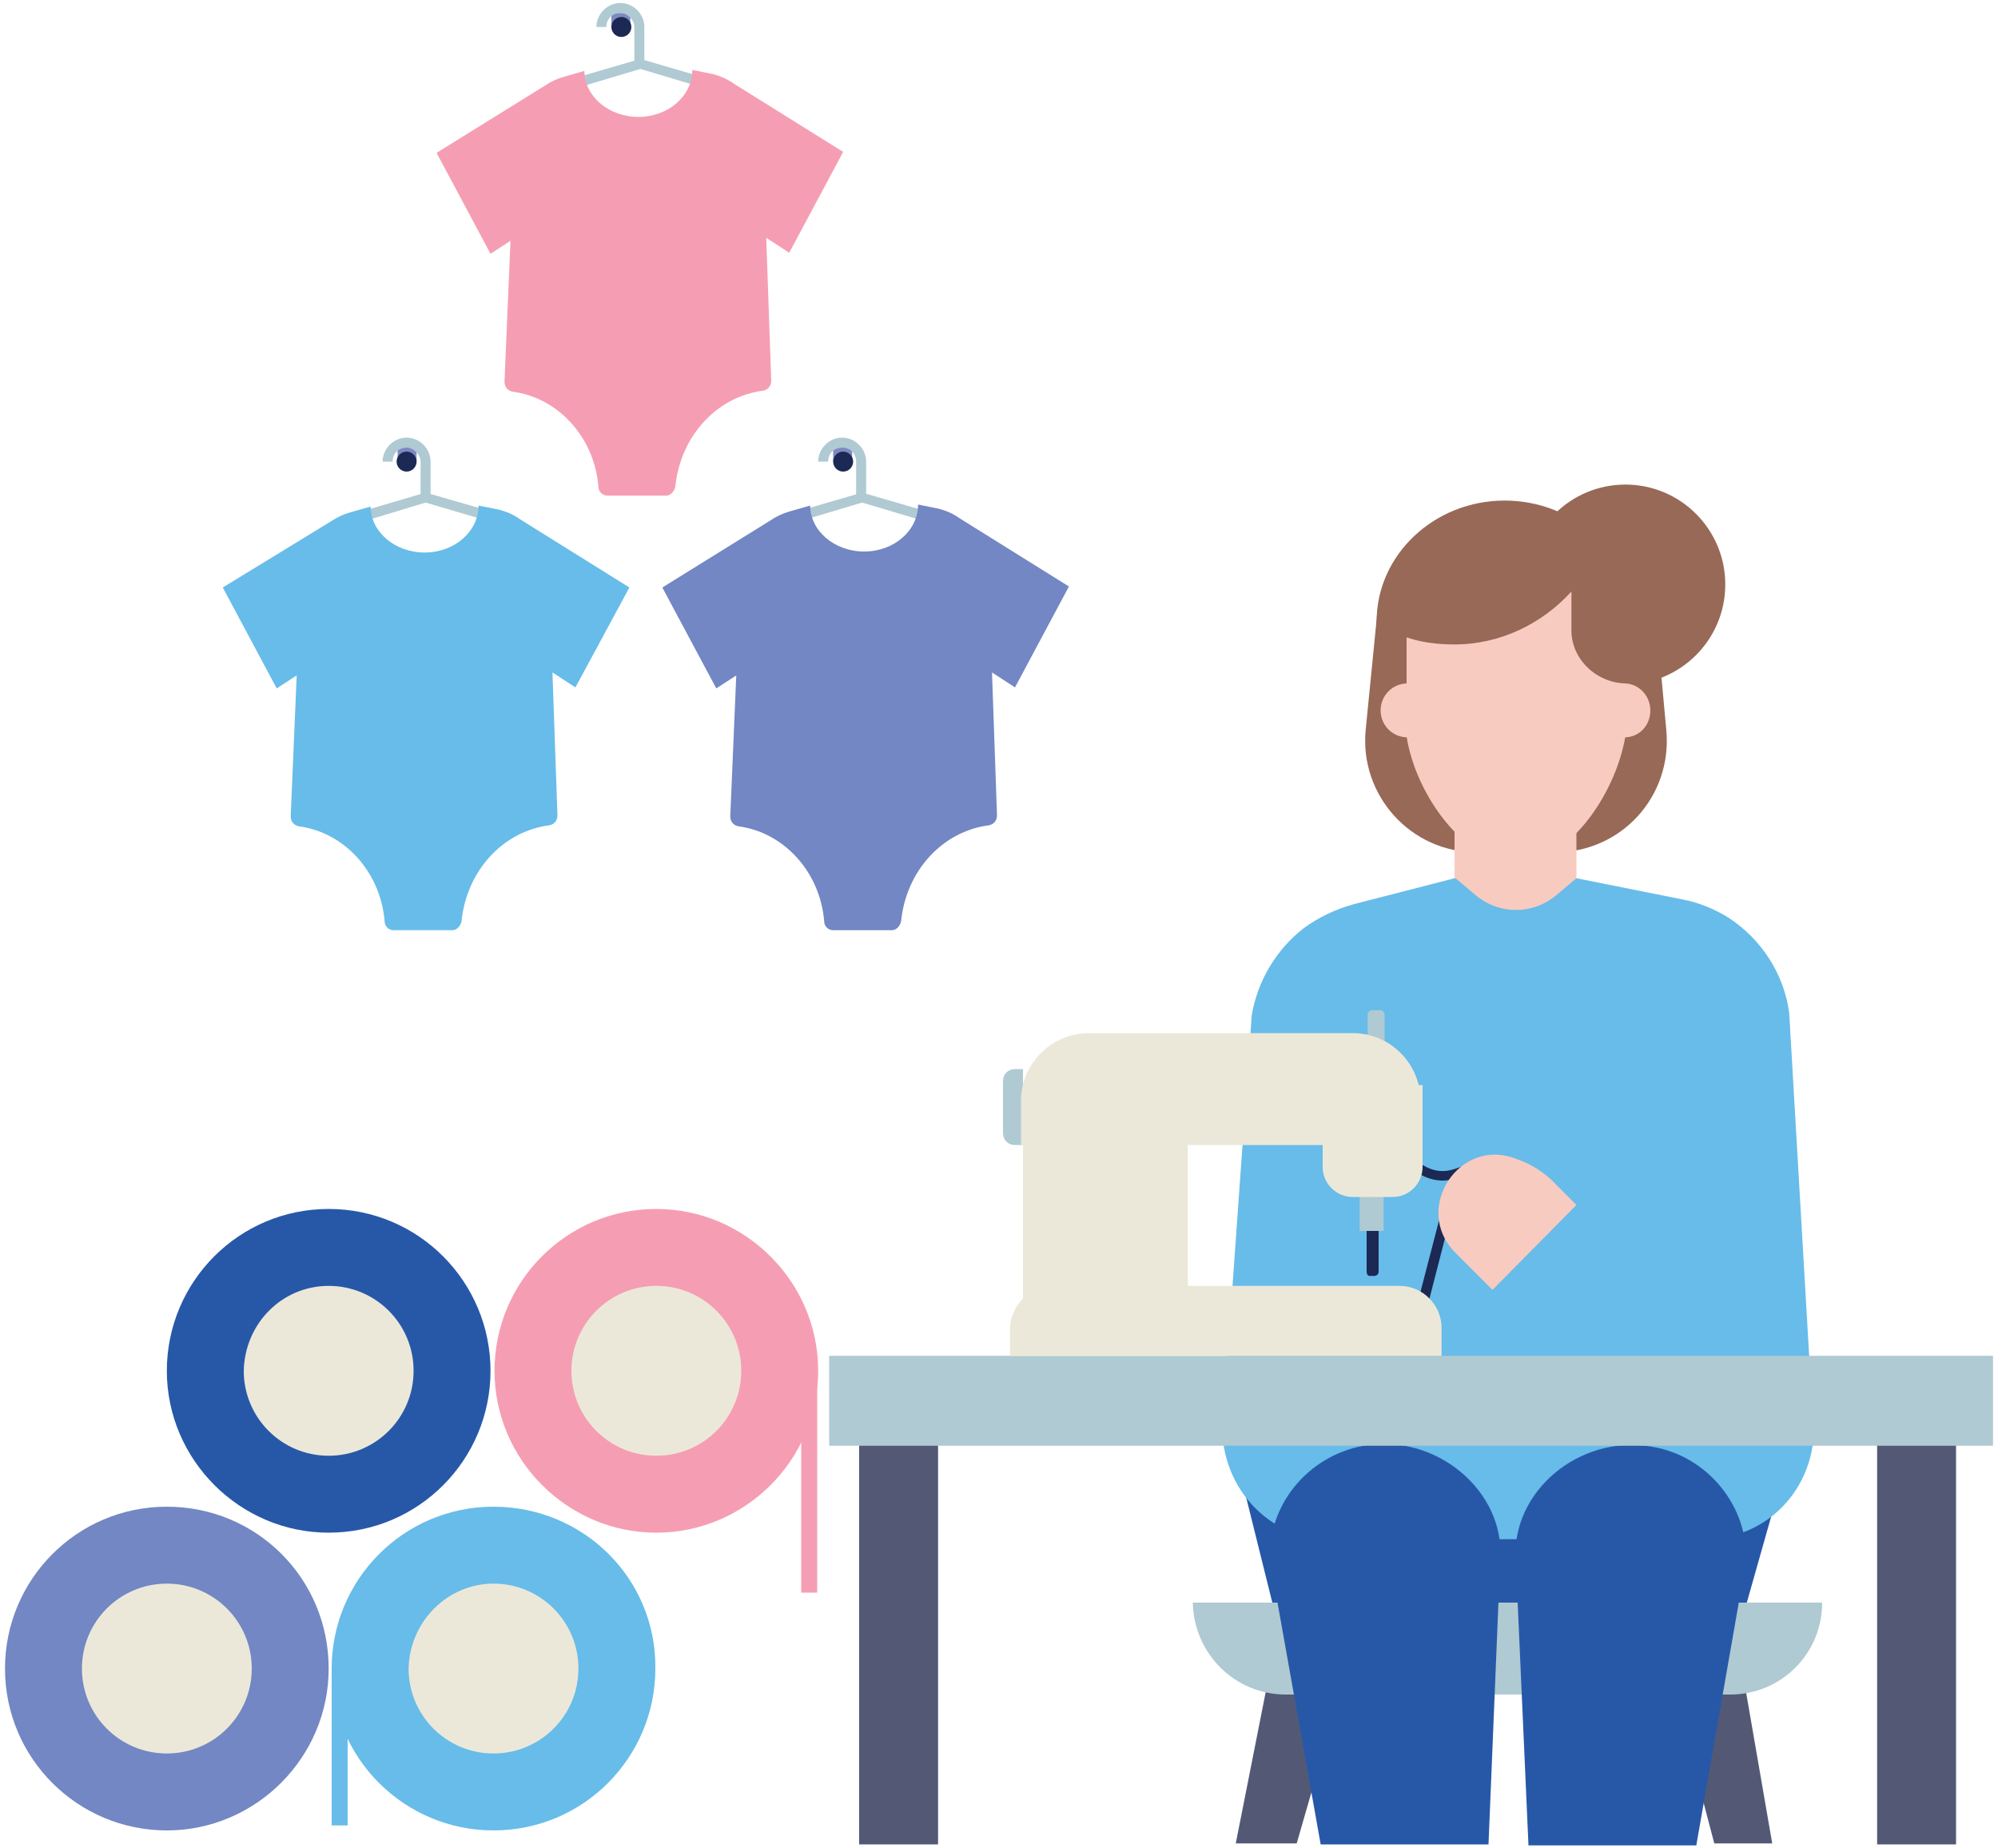 <?xml version="1.0" encoding="utf-8"?>
<!-- Generator: Adobe Illustrator 27.7.0, SVG Export Plug-In . SVG Version: 6.00 Build 0)  -->
<svg version="1.1" id="Layer_1" xmlns="http://www.w3.org/2000/svg" xmlns:xlink="http://www.w3.org/1999/xlink" x="0px" y="0px"
	 viewBox="0 0 200 185" style="enable-background:new 0 0 200 185;" xml:space="preserve">
<style type="text/css">
	.st0{fill:#7E89C1;}
	.st1{fill:#1B2954;}
	.st2{fill:#AFCAD2;}
	.st3{fill:#ECE8D9;}
	.st4{fill:#67BCE9;}
	.st5{fill:#7287C3;}
	.st6{fill:#2758A8;}
	.st7{fill:#F59EB3;}
	.st8{fill:#976956;}
	.st9{fill:#F8CBC0;}
	.st10{fill:#535975;}
</style>
<g>
	<g>
		<rect x="83.4" y="44.7" class="st0" width="1.9" height="1.5"/>
	</g>
	<g>
		<circle class="st1" cx="84.4" cy="46.2" r="1"/>
	</g>
	<g>
		<rect x="39.8" y="44.7" class="st0" width="1.9" height="1.5"/>
	</g>
	<g>
		<polygon class="st2" points="94,52.6 86.3,50.3 78.6,52.6 78.4,51.6 86.3,49.3 94.2,51.6 		"/>
	</g>
	<g>
		<path class="st2" d="M86.7,49.9h-1v-3.7c0-0.7-0.5-1.4-1.4-1.4c-0.7,0-1.4,0.5-1.4,1.4h-1c0-1.3,1.1-2.4,2.4-2.4s2.4,1.1,2.4,2.4
			V49.9z"/>
	</g>
	<g>
		<polygon class="st2" points="50.4,52.6 42.6,50.3 35,52.6 34.8,51.6 42.6,49.3 50.6,51.6 		"/>
	</g>
	<g>
		<g>
			<path class="st3" d="M49.4,179.3c-6.8,0-12.3-5.5-12.3-12.3s5.5-12.3,12.3-12.3s12.3,5.5,12.3,12.3
				C61.8,173.8,56.2,179.3,49.4,179.3z"/>
		</g>
		<g>
			<path class="st4" d="M49.4,158.5c4.7,0,8.5,3.8,8.5,8.5s-3.8,8.5-8.5,8.5s-8.5-3.8-8.5-8.5C41,162.3,44.8,158.5,49.4,158.5
				 M49.4,150.8c-9,0-16.2,7.3-16.2,16.2c0,9,7.3,16.2,16.2,16.2c9,0,16.2-7.3,16.2-16.2C65.7,158,58.4,150.8,49.4,150.8L49.4,150.8
				z"/>
		</g>
	</g>
	<g>
		<g>
			<path class="st3" d="M16.7,179.3c-6.8,0-12.3-5.5-12.3-12.3s5.5-12.3,12.3-12.3S29,160.2,29,167S23.5,179.3,16.7,179.3z"/>
		</g>
		<g>
			<path class="st5" d="M16.7,158.5c4.7,0,8.5,3.8,8.5,8.5s-3.8,8.5-8.5,8.5s-8.5-3.8-8.5-8.5C8.2,162.3,12,158.5,16.7,158.5
				 M16.7,150.8c-9,0-16.2,7.3-16.2,16.2c0,9,7.3,16.2,16.2,16.2s16.2-7.3,16.2-16.2C32.9,158,25.7,150.8,16.7,150.8L16.7,150.8z"/>
		</g>
	</g>
	<g>
		<g>
			<path class="st3" d="M32.9,149.5c-6.8,0-12.3-5.5-12.3-12.3s5.5-12.3,12.3-12.3s12.3,5.5,12.3,12.3S39.7,149.5,32.9,149.5z"/>
		</g>
		<g>
			<path class="st6" d="M32.9,128.7c4.7,0,8.5,3.8,8.5,8.5s-3.8,8.5-8.5,8.5s-8.5-3.8-8.5-8.5C24.5,132.5,28.2,128.7,32.9,128.7
				 M32.9,121c-9,0-16.2,7.3-16.2,16.2s7.3,16.2,16.2,16.2c9,0,16.2-7.3,16.2-16.2S41.9,121,32.9,121L32.9,121z"/>
		</g>
	</g>
	<g>
		<g>
			<path class="st3" d="M65.7,149.5c-6.8,0-12.3-5.5-12.3-12.3s5.5-12.3,12.3-12.3S78,130.4,78,137.2S72.5,149.5,65.7,149.5z"/>
		</g>
		<g>
			<path class="st7" d="M65.7,128.7c4.7,0,8.5,3.8,8.5,8.5s-3.8,8.5-8.5,8.5s-8.5-3.8-8.5-8.5C57.2,132.5,61,128.7,65.7,128.7
				 M65.7,121c-9,0-16.2,7.3-16.2,16.2s7.3,16.2,16.2,16.2s16.2-7.3,16.2-16.2S74.6,121,65.7,121L65.7,121z"/>
		</g>
	</g>
	<g>
		<circle class="st8" cx="162.7" cy="58.5" r="10"/>
	</g>
	<g>
		<polygon class="st6" points="142.9,158.6 172.9,167.3 178,149.3 124.6,149.3 129,167 		"/>
	</g>
	<g>
		<path class="st4" d="M170.9,154l-37.7,0.1c-6.7,0-11.8-6.2-10.7-13.1l2.8-39.4c0.6-3.5,2.5-6.6,5.2-8.7c1.5-1.1,3.2-1.9,5-2.4
			l10.1-2.6l6.4-0.7l5.8,0.7l10.5,2.1c1.7,0.3,3.4,1,4.8,1.9c3.2,2.1,5.5,5.6,6,9.5l2.3,39.5C182.6,147.9,177.5,154,170.9,154"/>
	</g>
	<g>
		<g>
			<path class="st8" d="M155.7,85.3h-7.9c-6.6,0-11.7-5.7-11.1-12.2l1.2-12.1l28.1,3.4l0.8,8.7C167.4,79.7,162.3,85.3,155.7,85.3z"
				/>
		</g>
		<g>
			<path class="st8" d="M144.8,65.4c0,5.9,4.7,10.6,10.6,10.6c5.9,0,10.6-4.7,10.6-10.6s-4.7-10.6-10.6-10.6
				C149.6,54.8,144.8,59.5,144.8,65.4"/>
		</g>
		<g>
			<path class="st8" d="M137.8,62.2c0,6.7,5.7,12.1,12.8,12.1s12.8-5.4,12.8-12.1s-5.7-12.1-12.8-12.1
				C143.6,50.1,137.8,55.5,137.8,62.2"/>
		</g>
		<g>
			<path class="st9" d="M145.7,87.9l1.9,1.6c2.4,2.1,5.9,2.1,8.3,0l1.9-1.6v-7.4h-12.2v7.4H145.7z"/>
		</g>
		<g>
			<path class="st9" d="M159.9,71.1c0,1.5,1.2,2.7,2.7,2.7s2.6-1.2,2.6-2.7s-1.2-2.7-2.6-2.7C161.1,68.4,159.9,69.6,159.9,71.1"/>
		</g>
		<g>
			<path class="st9" d="M138.2,71.1c0,1.5,1.2,2.7,2.7,2.7s2.6-1.2,2.6-2.7s-1.2-2.7-2.6-2.7C139.4,68.4,138.2,69.6,138.2,71.1"/>
		</g>
		<g>
			<path class="st9" d="M151.8,86.4L151.8,86.4c5.1,0,9.9-6.8,10.9-12.7v-7.4c0-4.7-3.8-9.9-8.5-9.9l-4.9,0.5
				c-4.7,0-8.5,2.7-8.5,7.3v9.5C141.7,79.6,146.7,86.4,151.8,86.4"/>
		</g>
		<g>
			<path class="st8" d="M149.3,55.8h4.9c1.5,0,2.8,0.6,4,1.5l0,0c0.1,0.1,0.3,0.2,0.4,0.3l0,0c2.4,2.1,4.3,5.6,4.3,8.6l0.1,2.2
				c-3,0.1-5.7-2.3-5.7-5.3v-3.9c-2.9,3.2-7.1,5.3-11.7,5.3c-1.7,0-3.6-0.2-5.3-0.9C140.6,59.2,144.8,55.8,149.3,55.8"/>
		</g>
	</g>
	<g>
		<polygon class="st10" points="134.5,168.2 129.8,184.5 123.7,184.5 127.4,165.8 		"/>
	</g>
	<g>
		<polygon class="st10" points="174.7,168.9 177.4,184.5 171.6,184.5 167.5,168.9 		"/>
	</g>
	<g>
		<path class="st2" d="M128.7,169.6h44.5c5.1,0,9.2-4.1,9.2-9.2h-63C119.5,165.5,123.6,169.6,128.7,169.6"/>
	</g>
	<g>
		<path class="st6" d="M127.2,156.6c-0.6-5.2,3.1-10.5,8.8-11.8l0,0c7.2-1.6,14.2,3.9,14.2,10.6l-1.2,29.2h-16.8L127.2,156.6z"/>
	</g>
	<g>
		<path class="st6" d="M151.7,155.5c0-6.7,6.9-12.2,14.2-10.6l0,0c5.6,1.2,9.4,6.6,8.8,11.8l-4.9,28H153L151.7,155.5z"/>
	</g>
	<g>
		<rect x="86" y="142" class="st10" width="7.9" height="42.6"/>
	</g>
	<g>
		<rect x="187.9" y="142" class="st10" width="7.9" height="42.6"/>
	</g>
	<g>
		<rect x="83" y="135.7" class="st2" width="116.5" height="9"/>
	</g>
	<g>
		<g>
			<rect x="33.2" y="167.1" class="st4" width="1.6" height="15.6"/>
		</g>
	</g>
	<g>
		<g>
			<rect x="80.2" y="137.2" class="st7" width="1.6" height="22.2"/>
		</g>
	</g>
	<g>
		<path class="st1" d="M142.8,131.1l-1-0.3l3.3-12.7c-1.1,0.2-2.2-0.1-3.2-0.7c-4.4-2.8-5.6-12.7-5.6-13.1l1-0.1
			c0,0.1,1.2,9.8,5.1,12.4c1,0.6,2,0.8,3.2,0.4l0.9-0.3L142.8,131.1z"/>
	</g>
	<g>
		<path class="st9" d="M155.8,118.6l2,2l-8.4,8.5l-3.7-3.7c-4.4-4.4,0.4-11.7,6.1-9.4C153.3,116.5,154.7,117.4,155.8,118.6"/>
	</g>
	<g>
		<g>
			<path class="st3" d="M105.4,128.7h34.7c2.3,0,4.2,1.9,4.2,4.2v2.8h-43.2v-2.8C101.2,130.6,103.1,128.7,105.4,128.7z"/>
		</g>
		<g>
			<rect x="102.4" y="114.2" class="st3" width="16.5" height="18"/>
		</g>
		<g>
			<path class="st1" d="M137.1,127.7h0.5c0.2,0,0.4-0.2,0.4-0.4v-4.5h-1.2v4.5C136.8,127.5,136.9,127.7,137.1,127.7z"/>
		</g>
		<g>
			<rect x="136.1" y="118.3" class="st2" width="2.4" height="4.9"/>
		</g>
		<g>
			<path class="st3" d="M142.4,108.6h-10v8.2c0,1.7,1.4,3,3,3h4c1.7,0,3-1.4,3-3V108.6z"/>
		</g>
		<g>
			<path class="st2" d="M101.6,114.6h0.8V107h-0.8c-0.7,0-1.2,0.5-1.2,1.2v5.2C100.4,114.1,100.9,114.6,101.6,114.6z"/>
		</g>
		<g>
			<path class="st2" d="M136.8,104.3h1.8v-2.7c0-0.3-0.2-0.5-0.5-0.5h-0.7c-0.3,0-0.5,0.2-0.5,0.5v2.7H136.8z"/>
		</g>
		<g>
			<path class="st3" d="M102.2,114.6h40v-4.4c0-3.7-3-6.8-6.8-6.8H109c-3.7,0-6.8,3-6.8,6.8V114.6z"/>
		</g>
	</g>
	<g>
		<path class="st4" d="M22.3,58.8l5.4,10.1l2-1.3l-0.6,14.1c0,0.5,0.3,0.9,0.8,1c4.6,0.6,8.2,4.6,8.6,9.5c0,0.5,0.4,0.9,0.9,0.9h5.9
			c0.4,0,0.8-0.4,0.9-0.9c0.5-5,4.1-9,8.8-9.6c0.5-0.1,0.8-0.5,0.8-1l-0.5-14.3l2.3,1.5l5.4-10L52.1,52c-0.7-0.5-1.4-0.8-2.2-1
			l-2-0.4c0,2.6-2.4,4.7-5.4,4.7s-5.4-2.1-5.4-4.6L35,51.3c-0.7,0.2-1.3,0.5-1.9,0.9L22.3,58.8z"/>
	</g>
	<g>
		<g>
			<path class="st5" d="M66.3,58.8l5.4,10.1l2-1.3l-0.6,14.1c0,0.5,0.3,0.9,0.8,1c4.6,0.6,8.2,4.6,8.6,9.5c0,0.5,0.4,0.9,0.9,0.9
				h5.9c0.4,0,0.8-0.4,0.9-0.9c0.5-5,4.1-9,8.8-9.6c0.5-0.1,0.8-0.5,0.8-1l-0.5-14.3l2.3,1.5l5.4-10.1l-10.9-6.8
				c-0.7-0.5-1.4-0.8-2.2-1l-2-0.4c0,2.6-2.4,4.7-5.4,4.7s-5.4-2.1-5.4-4.6L79,51.2c-0.7,0.2-1.3,0.5-1.9,0.9L66.3,58.8z"/>
		</g>
	</g>
	<g>
		<path class="st2" d="M43.1,49.9h-1v-3.7c0-0.7-0.7-1.4-1.4-1.4c-0.7,0-1.4,0.5-1.4,1.4h-1c0-1.3,1.1-2.4,2.4-2.4
			c1.3,0,2.4,1.1,2.4,2.4V49.9z"/>
	</g>
	<g>
		<circle class="st1" cx="40.7" cy="46.2" r="1"/>
	</g>
	<g>
		<rect x="61.2" y="1.3" class="st0" width="1.9" height="1.5"/>
	</g>
	<g>
		<polygon class="st2" points="71.8,9.2 64.1,6.9 56.4,9.2 56.2,8.2 64.1,5.9 72,8.2 		"/>
	</g>
	<g>
		<g>
			<path class="st7" d="M43.7,15.3l5.4,10.1l2-1.3l-0.6,14.1c0,0.5,0.3,0.9,0.8,1c4.6,0.6,8.2,4.6,8.6,9.5c0,0.5,0.4,0.9,0.9,0.9
				h5.9c0.4,0,0.8-0.4,0.9-0.9c0.5-5,4.1-9,8.8-9.6c0.5-0.1,0.8-0.5,0.8-1l-0.5-14.3l2.3,1.5l5.4-10.1L73.5,8.4
				c-0.7-0.5-1.4-0.8-2.2-1l-2-0.4c0,2.6-2.4,4.7-5.4,4.7s-5.4-2.1-5.4-4.6l-2.1,0.6c-0.7,0.2-1.3,0.5-1.9,0.9L43.7,15.3z"/>
		</g>
	</g>
	<g>
		<path class="st2" d="M64.5,6.4h-1V2.7c0-0.7-0.7-1.4-1.4-1.4c-0.7,0-1.4,0.5-1.4,1.4h-1c0-1.3,1.1-2.4,2.4-2.4
			c1.3,0,2.4,1.1,2.4,2.4V6.4z"/>
	</g>
	<g>
		<circle class="st1" cx="62.2" cy="2.7" r="1"/>
	</g>
</g>
</svg>
